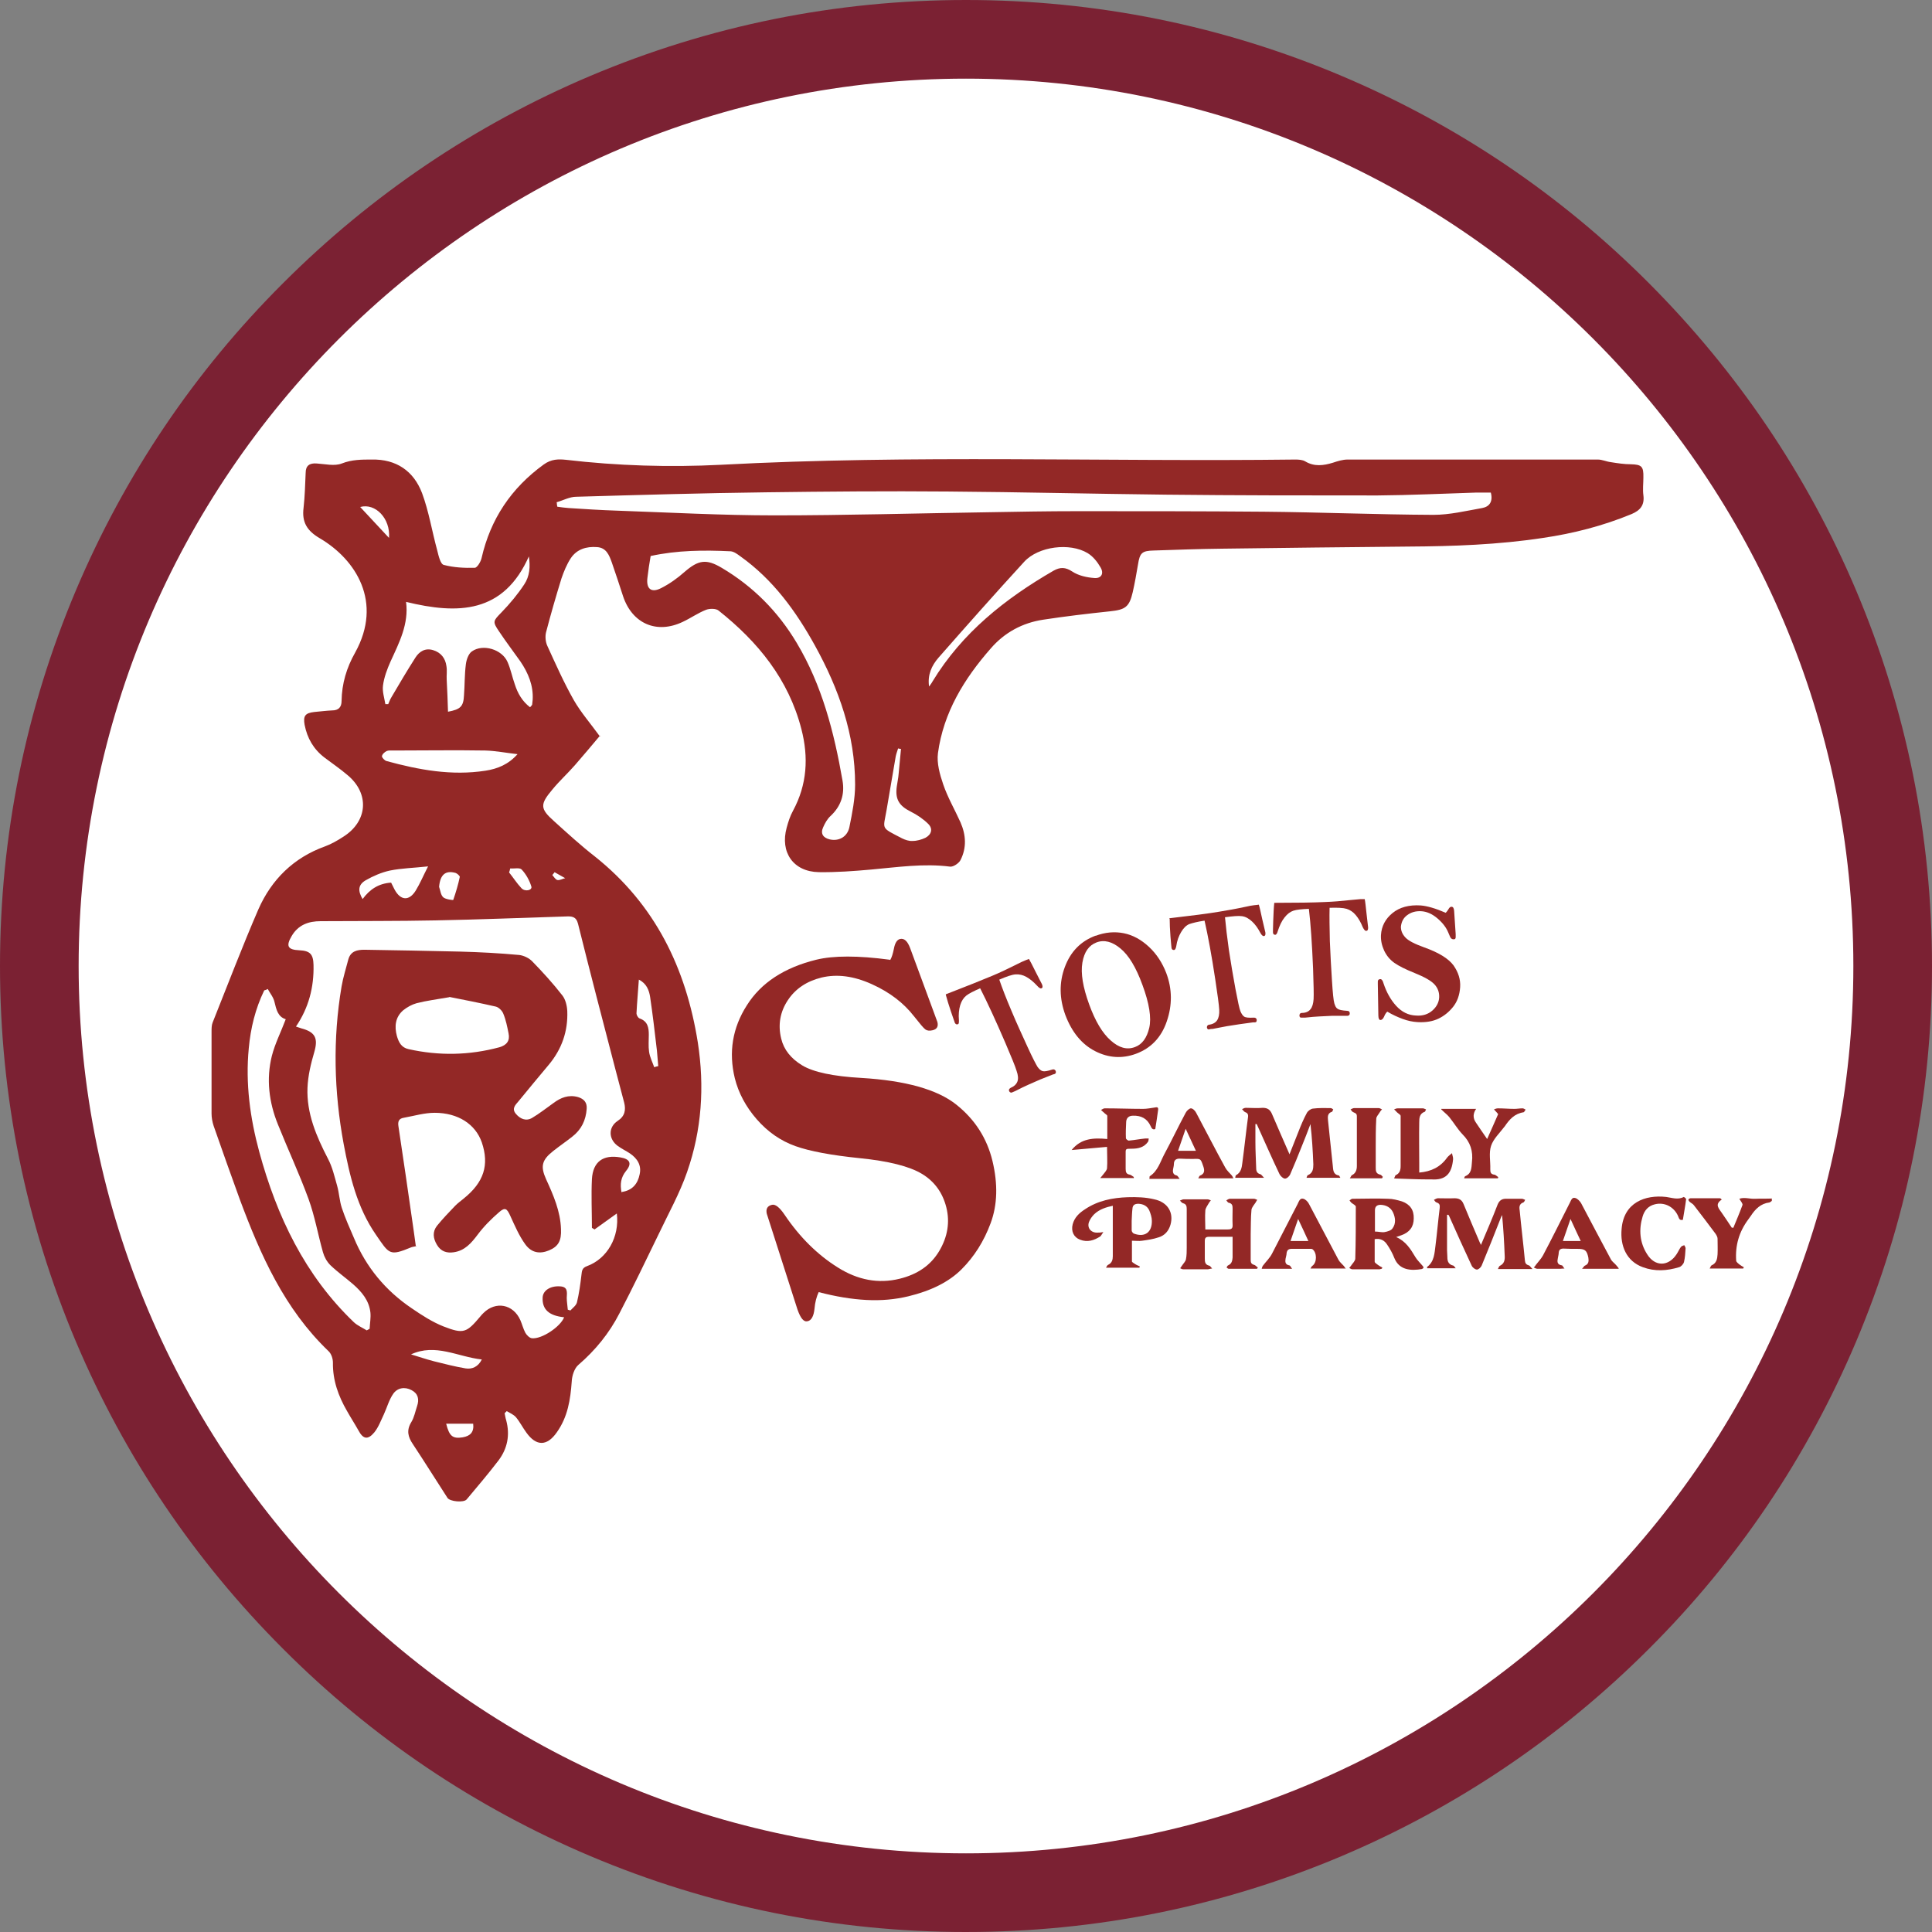 <?xml version="1.0" encoding="UTF-8"?>
<svg id="Layer_1" data-name="Layer 1" xmlns="http://www.w3.org/2000/svg" version="1.1" viewBox="0 0 737 737">
  <rect x="0" y="0" width="737" height="737" fill="#808080" stroke="none"/>
  <defs>
    <style>
      .cls-1 {
        fill: #7b2133;
      }

      .cls-1, .cls-2, .cls-3 {
        stroke-width: 0px;
      }

      .cls-2 {
        fill: #932826;
      }

      .cls-3 {
        fill: #fff;
      }
    </style>
  </defs>
  <circle class="cls-3" cx="368.9" cy="368.5" r="350.5"/>
  <path class="cls-1" d="M368.5,737c-49.7,0-98-9.8-143.4-29-43.9-18.6-83.3-45.1-117.1-79-33.8-33.8-60.4-73.2-79-117.1C9.8,466.5,0,418.2,0,368.5s9.8-98,29-143.4c18.6-43.9,45.1-83.3,79-117.1,33.8-33.8,73.2-60.4,117.1-79C270.5,9.8,318.8,0,368.5,0s98,9.8,143.4,29c43.9,18.6,83.3,45.1,117.1,79s60.4,73.2,79,117.1c19.2,45.4,29,93.7,29,143.4s-9.8,98-29,143.4c-18.6,43.9-45.1,83.3-79,117.1-33.8,33.8-73.2,60.4-117.1,79-45.4,19.2-93.7,29-143.4,29h0ZM368.5,30C181.9,30,30,181.9,30,368.5s151.9,338.5,338.5,338.5,338.5-151.8,338.5-338.5S555.2,30,368.5,30Z"/>
  <g>
    <path class="cls-2" d="M228.9,280.6c-2.7,3.2-6.1,7.3-9.6,11.3-2.8,3.2-5.9,6-8.6,9.3-4.8,5.7-4.7,7.3.7,12.1,5.1,4.6,10.1,9.2,15.5,13.4,23,18.3,34.8,42.6,39.3,71,2.6,16.8,1.5,33.4-4.1,49.4-2.8,8.1-7.1,15.8-10.8,23.6-4.9,10.1-9.8,20.3-15,30.3-3.9,7.6-9.2,14.1-15.7,19.7-1.5,1.3-2.4,4.1-2.5,6.3-.5,6.9-1.5,13.5-5.7,19.4-3.7,5.3-7.8,5.4-11.6.1-1.4-1.9-2.5-4.1-4-5.9-.9-1-2.3-1.6-3.5-2.3-.3.3-.5.5-.8.8.2.9.3,1.8.6,2.7,1.5,5.6.5,10.8-3,15.4-3.9,5.1-8,9.9-12.1,14.8-1.1,1.3-6.4.8-7.3-.6-4.4-6.8-8.7-13.7-13.2-20.5-1.9-2.8-2.5-5.3-.6-8.4,1.1-1.8,1.5-4,2.2-6.1.9-2.6.4-4.8-2.1-6.1-2.6-1.4-5.4-.9-7,1.4-1.6,2.3-2.4,5.3-3.6,7.9-1.1,2.3-2,4.8-3.6,6.8-2.5,3-4.3,2.6-6.1-.8-1.4-2.5-2.9-4.8-4.3-7.3-3.3-5.7-5.5-11.7-5.4-18.5,0-1.5-.6-3.4-1.7-4.4-16.8-16.1-25.9-36.6-33.8-57.8-3.4-9.3-6.7-18.7-10-28.1-.5-1.5-.8-3.2-.8-4.7,0-10.4,0-20.8,0-31.2,0-1.2,0-2.5.4-3.5,5.8-14.5,11.3-29,17.5-43.3,5-11.3,13.4-19.6,25.3-23.9,2.5-.9,4.9-2.3,7.2-3.8,9.2-5.9,9.9-16.4,1.5-23.4-2.8-2.4-5.9-4.5-8.8-6.7-4.2-3.2-6.6-7.4-7.6-12.5-.6-3.4.2-4.5,3.7-4.9,2.3-.2,4.5-.5,6.8-.6,2.4,0,3.6-1.2,3.6-3.6.1-6.6,1.9-12.7,5.2-18.5,10.6-19.2.3-35.4-13.4-43.5-5-2.9-7-6.2-6.3-11.7.5-4.4.6-8.9.8-13.3,0-2.8,1.5-3.8,4.2-3.6,3.2.2,6.8,1.1,9.6,0,3.8-1.5,7.6-1.5,11.4-1.5,9.4-.2,16,4.4,19.2,12.8,2.6,7,3.8,14.6,5.8,21.9.5,2,1.2,5.2,2.5,5.5,3.8,1,7.8,1.2,11.8,1.1.9,0,2.3-2.3,2.6-3.7,3.4-14.9,11.3-26.7,23.7-35.7,2.9-2.1,5.6-2.1,8.5-1.8,19.7,2.3,39.4,2.9,59.1,1.9,73.1-3.9,146.2-1.1,219.2-2,1.2,0,2.7.1,3.7.7,3.5,2.1,7,1.6,10.6.5,1.8-.6,3.7-1.2,5.6-1.2,31.8,0,63.6,0,95.4,0,1.7,0,3.3.8,5,1,2.5.4,5.1.8,7.6.8,4.1.1,4.9.8,4.8,5,0,2.3-.3,4.6,0,6.8.5,3.8-1.2,5.8-4.5,7.2-10.9,4.5-22.2,7.4-33.8,9.1-17.1,2.6-34.3,3.2-51.5,3.3-23.5.2-47.1.5-70.6.8-8.8.1-17.5.4-26.3.7-4.6.1-5.4.9-6.1,5.4-.6,3.5-1.2,7-2,10.5-1.3,5.7-2.9,6.7-8.7,7.3-8.5.9-17,1.9-25.5,3.2-7.9,1.2-14.7,4.9-19.9,10.9-10.2,11.6-18.1,24.5-20.2,40-.5,3.8.7,8.1,2,11.9,1.7,5,4.4,9.6,6.6,14.5,2.1,4.8,2.4,9.7,0,14.4-.6,1.2-2.7,2.6-3.9,2.5-10.1-1.3-20.1.2-30.1,1.1-6.7.6-13.4,1.1-20.1,1-9.7-.2-14.8-7.6-12.2-17,.6-2.2,1.3-4.4,2.4-6.4,5.4-10,6-20.4,3.2-31.2-4.9-19-16.6-33.3-31.6-45.2-1-.8-3.3-.8-4.7-.3-3.1,1.2-5.9,3.2-8.9,4.6-10,4.8-19.3.7-22.8-9.7-1.4-4.3-2.8-8.6-4.3-12.9-1-2.8-2.1-5.7-5.7-5.9-4-.3-7.7.8-10,4.3-1.5,2.3-2.6,5-3.5,7.6-2.1,6.8-4.1,13.7-5.9,20.6-.4,1.6-.2,3.7.5,5.2,3.2,7,6.3,14,10.1,20.7,2.7,4.7,6.3,8.8,10,13.9h0ZM237.2,454.7c4.1-.6,6.1-3.2,6.8-6.7.8-3.5-.9-6.1-3.7-8-1.5-1-3.2-1.8-4.7-2.9-3.5-2.6-3.6-7.1,0-9.5,2.8-1.8,3.2-4.2,2.5-7-1.1-4.3-2.3-8.6-3.4-12.9-4.8-18.4-9.6-36.8-14.2-55.3-.7-2.8-2.4-2.9-4.6-2.8-16.6.5-33.1,1.2-49.7,1.5-14.6.3-29.3.2-43.9.3-4.6,0-8.5,1.4-11,5.6-2.3,3.9-1.6,5.3,2.9,5.5,4.1.2,5.3,1.5,5.4,5.6.2,8.4-1.8,16.3-6.7,23.5.9.3,1.5.5,2.1.7,5.3,1.4,6.4,3.8,4.9,9-1.3,4.4-2.4,9-2.6,13.6-.4,9.8,3.4,18.6,7.8,27.1,1.7,3.2,2.5,6.8,3.5,10.3.8,2.8.9,5.8,1.8,8.5,1.3,3.9,3,7.7,4.6,11.4,4.6,11.1,12,20.1,22.1,26.9,3.8,2.6,7.8,5.2,12.1,6.9,7.7,3,8.8,2.4,14.1-3.9.3-.4.7-.8,1.1-1.2,4.7-4.7,11.4-3.4,14.1,2.7.7,1.6,1.1,3.3,1.9,4.8.5.9,1.6,2,2.5,2.1,3.8.4,10.9-4.4,12.3-8-5.8-.6-8.4-3-8.2-7.5.1-2.7,2.9-4.5,6.5-4.3,3.2.1,2.8,2.2,2.7,4.4,0,1.5.3,3,.4,4.5.3.1.7.2,1,.3.9-1,2.2-1.9,2.5-3.1.8-3.4,1.3-6.9,1.7-10.4.2-1.6.2-2.7,2.1-3.4,7.7-2.8,12.5-11.1,11.4-20.1-2.9,2.1-5.7,4.1-8.5,6.1-.3-.2-.6-.4-1-.6,0-6.2-.3-12.4,0-18.6.4-6.7,4.3-9.4,10.8-8.3,3.7.6,4.6,2.3,2.2,5.2-2,2.5-2.3,5-1.7,8.2h0ZM212.4,191.8c0,.5.1,1,.2,1.5,1.4.2,2.9.4,4.3.5,6.2.4,12.3.8,18.5,1,20,.7,40,1.8,60.1,1.8,27.3,0,54.6-.8,81.9-1.2,11.2-.2,22.3-.4,33.5-.4,23.7,0,47.5,0,71.2.2,21.6.2,43.1,1.1,64.7,1.2,6.2,0,12.4-1.5,18.6-2.6,2.8-.5,4.2-2.5,3.3-5.9-1.8,0-3.6,0-5.5,0-12.6.4-25.1,1-37.7,1.1-26.9,0-53.8,0-80.7-.3-27.7-.3-55.5-1-83.2-1.2-23.1-.2-46.2,0-69.3.3-24.2.3-48.3,1-72.5,1.7-2.5,0-5,1.4-7.5,2.1h0ZM102.1,377.3c-.4.2-.8.4-1.3.5-3.4,7-5.2,14.4-5.9,22.1-1.3,13.4.5,26.6,4,39.5,6.7,24.6,17.4,47.1,36.1,65,1.4,1.3,3.3,2.1,4.9,3.1.4-.2.7-.4,1.1-.6.1-2.1.5-4.2.3-6.2-.5-4.6-3.3-7.9-6.6-10.8-2.9-2.5-6-4.7-8.7-7.3-1.3-1.3-2.3-3.1-2.8-4.9-1.9-6.7-3.1-13.7-5.5-20.3-3.5-9.6-7.9-19-11.7-28.5-3.4-8.4-4.5-17.3-2.3-26.1,1.2-4.7,3.5-9.2,5.3-14-3-.9-3.6-3.7-4.3-6.6-.4-1.8-1.7-3.3-2.6-5h0ZM201.9,211.9c-9.7,22.3-27.3,22.5-47,17.7,1.1,8.4-2.6,15.5-5.9,22.7-1.3,2.9-2.5,6.1-2.9,9.2-.3,2.3.5,4.7.9,7.1.4,0,.7,0,1.1,0,.4-.9.7-1.8,1.2-2.6,3-5.1,6-10.2,9.2-15.2,1.5-2.3,3.7-3.7,6.7-2.8,3,.9,4.7,3.1,5.1,6.1.3,1.7,0,3.5.1,5.2.2,4.1.4,8.1.5,12.2,4.8-.9,5.9-2,6.1-6.3.3-3.9.2-7.8.7-11.7.2-1.8,1-4.1,2.3-5,4.2-3,11.5-.8,13.6,4,1.2,2.7,1.8,5.8,2.8,8.6,1.1,3.4,2.8,6.4,5.8,8.7.4-.5.7-.7.8-1,.1-.6.1-1.3.2-1.9.3-5.4-1.7-10.2-4.7-14.6-2.7-3.8-5.5-7.5-8.1-11.4-2.6-3.8-2.3-4,.9-7.3,3.2-3.3,6.2-6.9,8.7-10.7,2-3,2.4-6.7,1.7-10.9h0ZM248.2,212.1c-.5,2.9-.9,5.5-1.2,8.1-.6,4.3,1.3,6.1,5.1,4.2,3.2-1.6,6.3-3.8,9-6.2,5.3-4.6,8.3-5.1,14.2-1.6,12,7.1,21.5,16.7,28.6,28.6,9.7,16.2,14.3,34.2,17.5,52.6.9,5.2-.6,9.8-4.6,13.5-1.2,1.1-2.1,2.7-2.8,4.3-1.1,2.4,0,4,2.5,4.6,3.4.8,6.7-.9,7.5-4.6,1.1-5.4,2.2-10.9,2.2-16.3,0-19.1-6.2-36.5-15.3-53-7.3-13.2-16-25.2-28.5-34.1-1.1-.8-2.4-1.8-3.7-1.9-10.2-.5-20.4-.4-30.5,1.8h0ZM354.5,261.8c.4-.6.9-1.2,1.2-1.8,11.3-18.6,27.7-31.6,46.2-42.3,2.5-1.4,4.5-1.4,7.1.3,2.4,1.6,5.6,2.3,8.5,2.5,2.7.2,3.7-1.8,2.3-4.1-1.2-2.1-2.9-4.2-4.9-5.4-6.8-4.1-18.8-2.6-24.2,3.3-11,12-21.9,24.3-32.7,36.6-2.6,3-4.2,6.5-3.6,10.9h0ZM197.5,287.7c-4.5-.5-8.5-1.3-12.4-1.4-11.7-.2-23.4,0-35.1,0-.9,0-1.8-.1-2.5.2-.8.4-1.7,1.2-1.8,2,0,.5,1,1.6,1.7,1.8,12.4,3.4,24.9,5.7,37.8,3.7,4.5-.7,8.7-2.3,12.3-6.4h0ZM343.8,285.7c-.4,0-.8-.1-1.2-.2-.3,1-.7,2-.9,3-1.2,6.8-2.3,13.7-3.5,20.5-1.3,7.6-2.4,6.5,5.9,10.8,1.2.6,2.7,1.1,4,1,1.7,0,3.4-.5,4.9-1.2,2.3-1.2,3-3.4,1.1-5.3-1.9-1.9-4.3-3.5-6.7-4.7-4.4-2.2-6-4.7-5.3-9.6.2-1.6.6-3.2.7-4.8.3-3.1.6-6.3.9-9.5h0ZM138.3,343c2.7-3.7,6.1-6,10.9-6.3.4.9.9,1.7,1.3,2.6,2.3,4.3,5.6,4.5,8.1.4,1.6-2.6,2.8-5.5,4.7-9.2-5.5.6-10.2.7-14.6,1.6-3.2.7-6.4,2.1-9.2,3.7-2.9,1.7-3.1,4-1.1,7.3h0ZM249.6,407.1c.5-.2,1-.3,1.5-.4-.2-2-.3-4-.5-5.9-.8-6.9-1.6-13.7-2.6-20.5-.4-2.5-1.3-5.1-4.3-6.6-.3,4.6-.7,8.7-.9,12.9,0,.6.6,1.7,1.2,1.9,3.1,1.1,3.5,3.5,3.5,6.2,0,2.2-.2,4.4.1,6.5.3,2.1,1.3,4,2,6h0ZM156.6,516.6c3,.9,5.9,1.9,9,2.7,4,1,7.9,2,12,2.7,2.5.4,4.8-.6,6.2-3.4-9.2-1-17.7-6.3-27.1-1.9h0ZM167.5,338.3c.5,1.4.6,3.1,1.6,4,.9.8,3.7,1.1,3.8,1,1-2.9,1.9-5.9,2.5-8.8,0-.4-1-1.3-1.6-1.5-3.9-1.1-5.9.7-6.3,5.3h0ZM137.4,193.4c3.7,4,7.1,7.6,11,11.8.6-7.4-5.2-13.4-11-11.8ZM170.2,543.1c1.2,4.8,2.5,5.8,6.3,5.2,2.9-.5,4.4-2,4-5.2h-10.3,0ZM194.6,331.4c-.1.5-.2.9-.4,1.4,1.6,2,3,4.2,4.7,6,1.4,1.5,4.2.8,3.8-.6-.7-2.3-2-4.7-3.7-6.5-.7-.8-2.9-.3-4.4-.4h0ZM211.6,332.7c-.3.4-.6.7-.9,1.1.6.7,1.2,1.7,1.9,1.9.9.2,2-.5,3-.7-1.3-.7-2.6-1.5-3.9-2.2h0Z"/>
    <path class="cls-2" d="M158.9,475.3c-.9.3-1.5.3-2,.5-8.4,3.5-8.4,2.6-13.5-4.8-7.2-10.4-10-22.4-12.3-34.6-3.7-20-4.2-40-.8-60.1.6-3.5,1.7-6.9,2.6-10.4.9-3.1,3.4-3.6,6.1-3.6,12.1.2,24.3.4,36.4.7,7.6.2,15.2.6,22.7,1.3,1.7.2,3.8,1.2,5,2.5,4,4.1,7.9,8.4,11.4,12.9,1.2,1.5,1.8,3.9,1.9,6,.3,7.7-2.1,14.5-7,20.4-3.9,4.7-7.8,9.3-11.6,14-1.2,1.4-2.7,2.8-1,4.8,1.6,1.9,3.8,2.9,6.1,1.6,2.9-1.7,5.5-3.8,8.2-5.7,2.8-2.1,5.8-3.3,9.4-2.3,2.3.7,3.5,2.1,3.3,4.5-.3,4.3-2,7.9-5.5,10.6-2.4,1.9-4.9,3.6-7.3,5.5-4.3,3.4-4.9,5.8-2.7,10.7,2.8,6.1,5.5,12.3,5.7,19.1.2,4.4-1,6.6-4.6,8.1-3.4,1.4-6.6,1-9-2.3-2.4-3.3-4-7.1-5.7-10.8-1.3-2.9-2-3.5-4.3-1.5-3,2.6-5.8,5.4-8.2,8.6-2.4,3.2-4.9,6.1-9.1,6.7-2.7.4-4.9-.3-6.4-2.8-1.5-2.5-1.8-5,0-7.3,2.2-2.7,4.6-5.2,7-7.7,1-1,2.1-1.8,3.2-2.7,7.7-6.2,9.8-12.8,6.9-21.4-2.4-6.9-9-11.3-18-11.3-3.9,0-7.9,1.2-11.8,1.9-1.9.3-2.3,1.5-2,3.3,1.9,12.5,3.7,25.1,5.5,37.6.4,2.6.7,5.1,1.1,7.9h0ZM171.4,380.4c-4.6.8-8.6,1.3-12.5,2.3-1.8.5-3.6,1.5-5.1,2.7-3,2.6-3.4,6.1-2.4,9.8.7,2.4,1.7,4.4,4.4,5,11.6,2.6,23.2,2.4,34.7-.7,2.8-.8,4.1-2.5,3.5-5.3-.5-2.5-1-5.1-2-7.5-.4-1.1-1.7-2.4-2.8-2.7-6.1-1.4-12.2-2.6-17.8-3.7h0Z"/>
  </g>
  <g>
    <path class="cls-2" d="M675.9,458.1c-.3.2-.6.5-.9.6-3.3.4-5.4,2.5-7.1,5.1-.3.5-.7.9-1,1.4-3.5,4.7-5,9.9-4.6,15.7,0,.5.8,1.1,1.3,1.5.5.4,1.1.7,1.6,1,0,.2-.2.4-.2.5h-12.8c.3-.5.4-1,.7-1.2,1.9-.8,2.2-2.5,2.3-4.2.1-2,0-4,0-6,0-.6-.4-1.3-.8-1.9-2.7-3.6-5.4-7.2-8.2-10.8-.4-.6-1.2-.9-1.7-1.4-.2-.2-.5-.6-.4-.8,0-.2.5-.5.8-.5,3.7,0,7.5,0,11.2,0,.2,0,.4.2.7.5-2.9,1.9-1,3.5.1,5.2,1.2,1.8,2.5,3.6,3.7,5.5.2,0,.4,0,.6.1,1.2-2.9,2.4-5.7,3.5-8.7.2-.5-.6-1.4-1.2-2.4,1.9-.7,4,.1,6,0,2.1-.1,4.3,0,6.4-.1v.7h0Z"/>
    <path class="cls-2" d="M491.8,440.6c1.2-3.1,2.4-6.1,3.6-9.1.9-2.3,1.9-4.7,3.1-6.9.4-.8,1.5-1.6,2.3-1.7,2.3-.3,4.5-.2,6.8-.2.3,0,.7.3,1,.5-.2.3-.3.9-.5.9-1.8.6-1.6,2-1.5,3.3.5,4.8,1,9.5,1.5,14.3.1.9.2,1.9.3,2.8.2,1.6,0,3.5,2.3,3.9.2,0,.3.4.6.9h-12.9c.2-.4.2-.9.5-1,1.9-.8,2.1-2.4,2.1-4.1-.2-5.1-.5-10.3-1.1-15.4-1.1,2.9-2.2,5.8-3.4,8.7-1.4,3.5-2.8,7-4.3,10.4-.3.8-1.3,1.7-2,1.7-.7,0-1.7-.9-2.1-1.7-3-6.3-5.8-12.7-8.7-19.1-.2,0-.4,0-.5,0,0,2.3,0,4.6,0,6.9,0,3.3.2,6.7.3,10,0,1.1.4,1.9,1.5,2.2.5.1.8.7,1.5,1.4h-11c.1-.4.1-.9.3-1,1.9-1,2.2-2.9,2.4-4.6.8-5.9,1.4-11.8,2.2-17.7.1-1-.3-1.5-1.2-1.8-.4-.2-.7-.7-1.1-1.1.5-.2.9-.5,1.4-.5,2.2,0,4.3.2,6.5,0,1.8,0,2.8.7,3.5,2.3,2.2,5.1,4.4,10.2,6.7,15.4h0Z"/>
    <path class="cls-2" d="M564.9,475c2.2-5.2,4.4-10.3,6.4-15.5.7-1.7,1.8-2.3,3.5-2.2,1.9,0,3.8,0,5.8,0,.4,0,.8.3,1.2.4-.2.4-.4.9-.7,1-1.5.5-1.6,1.7-1.4,2.9.6,6.4,1.4,12.8,2,19.2.1,1,.4,1.6,1.5,1.9.4.1.7.7,1.4,1.4h-13.2c.3-.5.4-1,.7-1.2,1.7-.8,2-2.2,1.9-3.8-.2-5.2-.5-10.4-1-15.6-.2.4-.4.8-.5,1.1-2.4,6.1-4.8,12.2-7.3,18.2-.3.7-1.2,1.5-1.8,1.5-.7,0-1.7-.8-2-1.5-2.9-6.2-5.7-12.4-8.5-18.7-.1-.2-.2-.5-.4-.7-.2,0-.3,0-.5,0,0,4.5,0,9,0,13.5,0,.7.1,1.4.1,2.1,0,1.7.1,3.3,2.3,3.8.2,0,.4.4.9,1h-10.9c0-.1,0-.4,0-.5,2.8-2.1,2.8-5.3,3.2-8.2.6-4.7,1-9.5,1.6-14.3.1-1.1,0-1.7-1.2-2.1-.4-.1-.7-.6-1-1,.5-.2,1-.6,1.5-.6,2.1,0,4.2.1,6.3,0,1.7,0,2.8.5,3.5,2.2,2,4.9,4.1,9.8,6.2,14.7.1.3.3.5.4.8h0Z"/>
    <path class="cls-2" d="M424.8,459.9c-2.9.6-5.4,1.4-7.4,3.3-.8.8-1.6,1.9-2,3-.8,2.3.9,4.2,3.4,4,.5,0,1.1,0,2.1-.2-.6.8-.8,1.3-1.1,1.6-2.4,1.6-5,2.4-7.8,1.3-2.4-.9-3.5-3.2-2.8-5.9.7-2.6,2.5-4.3,4.7-5.7,4.9-3.3,10.5-4.4,16.3-4.6,3.4-.1,6.8,0,10.1.8,5.2,1.1,7.5,5.1,6.2,9.7-.7,2.4-2.2,4.1-4.5,4.8-2,.7-4.2,1-6.3,1.3-1.2.2-2.4,0-3.9,0,0,2.7,0,5.3,0,7.9,0,.3.8.7,1.2,1,.6.4,1.2.6,1.8.9,0,.2-.1.4-.2.5h-12.7c.3-.5.5-1,.8-1.1,1.5-.7,1.8-2,1.8-3.3,0-6.4,0-12.8,0-19.5h0ZM431.7,465.7s0,0,0,0c0,1.2,0,2.5,0,3.7,0,.4.5,1.1.9,1.2,4.1,1.5,6.9-.5,6.8-4.9,0-1.3-.5-2.8-1-4-.8-1.7-2.3-2.4-4.1-2.5-1.3,0-2.2.4-2.3,1.8-.2,1.6-.2,3.1-.3,4.7h0Z"/>
    <path class="cls-2" d="M459.6,469c3,0,5.8,0,8.7,0,1.4,0,2-.3,1.9-1.8-.1-2,0-4.1,0-6.1,0-1.2-.1-2-1.5-2.3-.3,0-.6-.6-.9-.9.4-.2.9-.6,1.3-.6,3.1,0,6.2,0,9.3,0,.4,0,.8.3,1.2.4-.2.3-.4.6-.6,1-.6.9-1.5,1.9-1.6,2.8-.3,3.1-.2,6.2-.3,9.3,0,3.3,0,6.6,0,9.8,0,1,.2,1.6,1.3,1.9.5.1.9.7,1.4,1,0,.2-.2.4-.3.5-3.6,0-7.2,0-10.8,0-.3,0-.5-.3-.8-.5.2-.3.3-.7.6-.8,1.4-.6,1.6-1.8,1.7-3,0-2.7,0-5.4,0-7.9-3,0-6,0-9,0-1.2,0-1.6.4-1.6,1.6,0,2.2,0,4.5,0,6.7,0,1.3.1,2.3,1.6,2.7.4,0,.6.5,1.2,1.1-.9.1-1.3.3-1.7.3-3.1,0-6.2,0-9.3,0-.4,0-.8-.2-1.2-.4.2-.3.5-.7.7-1,.5-.8,1.3-1.5,1.5-2.4.3-1.5.3-3,.3-4.5,0-4.9,0-9.8,0-14.7,0-1.1-.2-1.9-1.4-2.2-.5-.1-.8-.7-1.2-1,.5-.2,1-.5,1.5-.5,3,0,6,0,8.9,0,.5,0,.9.2,1.4.4-.3.4-.6.7-.8,1.1-.5.9-1.2,1.8-1.3,2.7-.2,2.5,0,5,0,7.5h0Z"/>
    <path class="cls-2" d="M532.6,471.9c3.7,1.6,5.5,4.6,7.3,7.6.7,1.2,1.9,2.3,2.8,3.4.2.2.4.5.3.7,0,.2-.4.4-.6.5-4.1.7-8.6.5-10.5-4.2-.7-1.8-1.7-3.6-2.8-5.2-1-1.5-2.5-2.4-4.7-2,0,2.9,0,5.8,0,8.6,0,.4.7.8,1.2,1.2.5.4,1.1.7,1.7,1,0,.2-.1.3-.2.5-.3,0-.6.2-.9.2-3.4,0-6.9,0-10.3,0-.4,0-.8-.3-1.2-.5.2-.3.5-.6.7-.9.6-.9,1.6-1.8,1.6-2.7.2-6.6.2-13.2.2-19.8,0-.5-1.1-1-1.7-1.5-.3-.3-.5-.6-.7-.9.4-.2.7-.6,1.1-.6,4.6,0,9.1-.2,13.6,0,1.8,0,3.6.5,5.3,1,3.1,1.1,4.6,3.3,4.5,6.5,0,3.2-1.6,5.3-4.7,6.4-.6.2-1.2.4-2,.7h0ZM524.5,469.8c1.4,0,2.6.4,3.7.2,1.1-.2,2.5-.6,3-1.4,1.4-1.9,1.1-4.1.2-6.1-.9-1.9-2.6-2.8-4.7-2.9-1.4,0-2.2.6-2.2,2.1,0,2.6,0,5.2,0,8.1h0Z"/>
    <path class="cls-2" d="M617.5,484h-14c.6-.6.8-1.1,1.1-1.2,1.5-.6,1.5-1.8,1.3-3.1-.6-2.8-1.3-3.3-4.2-3.3-1.8,0-3.5,0-5.3-.1-1.1,0-1.7.4-1.8,1.6,0,.6-.2,1.3-.3,1.9-.3,1.4-.4,2.6,1.5,2.9.3,0,.5.7,1,1.2-.8,0-1.2.1-1.6.1-2.9,0-5.8,0-8.8,0-.4,0-.9-.3-1.3-.5.3-.3.6-.6.8-1,.9-1.2,2-2.3,2.7-3.6,3.5-6.6,6.8-13.3,10.2-20,.5-.9.8-2.3,2.1-1.9.8.2,1.7,1.1,2.2,1.9,3.8,7.2,7.6,14.4,11.4,21.5.4.8,1.3,1.4,1.9,2.1.3.3.5.6,1,1.2h0ZM603,473.4c-1.3-2.8-2.6-5.5-3.9-8.4-1,3-2,5.7-2.9,8.4h6.8Z"/>
    <path class="cls-2" d="M438.5,449.5c0-.4,0-.7.1-.8,3.1-2,4-5.5,5.6-8.5,2.8-5.2,5.3-10.5,8.1-15.7.4-.8,1.4-1.7,2-1.7.7,0,1.6.9,2,1.7,3.7,6.9,7.3,14,11.1,20.9.6,1.1,1.6,2,2.5,3,.2.3.4.6.6,1.1h-13.4c.3-.5.4-.9.6-1,2.1-.8,1.8-2.3,1.2-3.9-.9-2.6-.9-2.6-3.7-2.5-1.6,0-3.3,0-4.9-.1-1.5-.1-2.5.4-2.5,2.1,0,.6-.2,1.3-.3,1.9-.2,1.1,0,2.1,1.3,2.4.4,0,.7.7,1.2,1.3h-11.6ZM456.2,439c-1.3-2.9-2.6-5.5-3.9-8.4-1,3-2,5.7-2.9,8.4h6.8Z"/>
    <path class="cls-2" d="M513.4,483.9h-13.5c.3-.5.5-.9.7-1,1.9-1.3,1.8-5.2,0-6.4-.2-.1-.4-.1-.7-.1-2.4,0-4.8,0-7.2,0-1.1,0-1.7.4-1.9,1.6,0,.8-.3,1.5-.4,2.2-.2,1.2-.1,2.2,1.4,2.5.4,0,.6.7,1.1,1.3h-11.6c.1-.4.2-.8.4-1.1,1.2-1.6,2.6-2.9,3.5-4.6,3.3-6.3,6.5-12.7,9.8-19,.5-1,.9-2.4,2.2-2,.8.2,1.7,1.1,2.1,1.9,3.8,7.1,7.5,14.3,11.3,21.4.5.9,1.3,1.5,2,2.3.3.3.5.7.8,1.2h0ZM499.1,473.4c-1.3-2.8-2.5-5.5-3.9-8.4-1,3-2,5.7-2.9,8.4h6.8Z"/>
    <path class="cls-2" d="M432.4,449.4h-12.7c.4-.5.7-.8,1-1.2.6-.8,1.5-1.7,1.6-2.5.2-2.5,0-5.1,0-8.2-4.5.4-8.8.8-13.5,1.2,3.6-4.5,8.4-4.7,13.6-4.2,0-3,0-5.9,0-8.8,0-.4-.9-.8-1.3-1.3-.4-.3-.7-.6-1.1-1,.5-.2.9-.6,1.4-.6,4.9,0,9.8.2,14.7.2,1.4,0,2.9-.3,4.3-.5.7-.1,1.5-.4,1.4.8-.3,2.4-.7,4.8-1.1,7.4-1,.4-1.4-.3-1.8-1.2-1.3-2.8-3.6-4-6.7-3.9-1.5,0-2.5.8-2.6,2.3-.1,2.1-.2,4.2-.1,6.3,0,.3.8,1,1.2.9,2.1-.2,4.1-.6,6.2-.8.4,0,.8,0,1.3,0-.1.4,0,.9-.3,1.3-1.5,2.1-3.7,2.6-6.2,2.6s-2.3,0-2.3,2.3,0,3.6,0,5.4c0,1.3.3,2,1.6,2.2.5.1,1,.6,1.5.9v.5c-.1,0-.1,0-.1,0Z"/>
    <path class="cls-2" d="M549.8,423h13.3c-1.2,1.7-1.3,3.5-.1,5.2,1.3,1.9,2.6,3.9,4.3,6.3,1.6-3.5,2.9-6.6,4.2-9.5-.4-.5-.5-.6-.5-.6-.4-.4-.7-.8-1.1-1.2.5-.2,1-.4,1.5-.4,2.1,0,4.2.2,6.3.2,1,0,2.1-.2,3.1-.2.4,0,.8.3,1.2.5-.3.3-.5.9-.8,1-3.4.5-5.4,2.7-7.2,5.4,0,0,0,0-.1.1-1.8,2.4-4.2,4.6-5.1,7.3-.9,2.7-.2,5.9-.3,8.9,0,1.1.1,1.9,1.5,2.1.5,0,1,.6,1.5.9,0,.2,0,.3-.1.5h-12.9c.2-.5.3-.8.4-.8,2.5-1,2.4-3.2,2.6-5.4.5-4.2-.6-7.6-3.6-10.6-1.9-2-3.3-4.4-5-6.5-.8-1-1.8-1.7-3.1-3h0Z"/>
    <path class="cls-2" d="M642,465.3c-1.4.4-1.5-.6-1.9-1.5-1.6-3.5-5.2-5.3-8.8-4.4-2.5.6-4,2.3-4.7,4.7-1.5,5-1.1,9.9,1.7,14.3,3,4.9,8.2,4.8,11.3,0,.6-.9,1-1.9,1.6-2.7.3-.4.8-.5,1.3-.7.2.4.5.8.5,1.2-.1,1.7-.2,3.5-.6,5.2-.2.8-1.1,1.8-1.9,2-4.6,1.4-9.2,1.7-13.8,0-6.3-2.3-8.7-8.2-8.1-14.6.8-10.1,9-13.1,17-12.2,2.2.3,4.5,1.2,6.7,0,.1,0,1,.6.9.9-.3,2.5-.8,5-1.2,7.6h0Z"/>
    <path class="cls-2" d="M541.4,447.3c4.6-.4,8.1-2.1,10.7-5.8.5-.6,1.2-1.1,1.8-1.6.1.8.5,1.6.4,2.4-.5,5.3-2.7,8-8.3,7.6-.6,0-1.3,0-1.9,0-3.6,0-7.2-.2-10.8-.3-.4,0-.8,0-1.5-.1.3-.5.4-1.1.6-1.2,1.6-.7,1.9-2,1.9-3.5,0-6.4,0-12.8,0-19.1,0-.5-.9-.9-1.4-1.4-.4-.4-.7-.8-1.1-1.1.5-.2.9-.4,1.4-.4,3.2,0,6.4,0,9.6,0,.4,0,.8.3,1.2.4-.2.3-.3.9-.5.9-2,.7-2.1,2.4-2.1,4-.1,5.3,0,10.5,0,15.8v3.3h0Z"/>
    <path class="cls-2" d="M527,449.5h-12.1c.4-.5.5-1,.8-1.2,1.5-.7,1.9-2.1,1.9-3.5,0-6.3,0-12.6,0-19,0-1.2-.8-1.2-1.5-1.6-.4-.2-.6-.7-.9-1,.5-.2.9-.5,1.4-.5,3.1,0,6.2,0,9.3,0,.4,0,.9.3,1.3.5-.3.3-.6.6-.8,1-.5.9-1.4,1.7-1.4,2.6-.2,3.7-.2,7.4-.2,11,0,2.5,0,5,0,7.5,0,1.3,0,2.4,1.7,2.8.4,0,.6.5,1,.8l-.2.5h0Z"/>
    <path class="cls-2" d="M339.6,366.2c.6-1,1-2.4,1.4-4.3.4-2.2,1.2-3.4,2.3-3.7,1.6-.4,2.9.8,3.9,3.5l9.3,25.2,1.1,3c.4,1.7-.2,2.7-1.8,3.1-1.2.3-2.1.2-2.8-.3-.7-.5-2.1-2.2-4.4-5.1-3.9-5-9.2-9.1-16.1-12.2-6.9-3.1-13.2-3.9-19.1-2.5-5.7,1.4-10,4.3-12.9,8.7-2.9,4.4-3.8,9.3-2.5,14.6,1,4.2,3.7,7.6,8,10.2s11.9,4.2,22.6,4.8c16.8,1,28.9,4.4,36.1,10.1,7.2,5.7,11.8,12.9,13.9,21.6,2.1,8.8,1.9,16.7-.7,23.7-2.6,7-6.3,12.8-11.1,17.6-4.8,4.8-11.6,8.2-20.3,10.3-5,1.2-10.3,1.7-16,1.4s-11.7-1.3-18.2-3c-.8,1.7-1.4,3.9-1.6,6.4-.3,2.8-1.2,4.4-2.6,4.7-1.5.4-2.7-1.1-3.9-4.5l-10.8-33.7c-.5-1.5-.8-2.4-.9-2.8-.4-1.8.2-3,2-3.4,1.3-.3,2.9,1,4.8,3.8,5.8,8.6,12.6,15.3,20.3,20.1,7.6,4.8,15.5,6.3,23.6,4.3,6.9-1.7,11.9-5.2,15.1-10.6,3.2-5.4,4.1-11,2.7-16.6s-4.5-9.9-9.3-12.8c-4.8-2.9-12.8-4.9-23.8-6-10.7-1.1-18.9-2.6-24.5-4.6-5.6-2-10.5-5.4-14.7-10.2-4.2-4.8-7-10.1-8.4-15.7-2.4-9.9-.9-19.2,4.6-27.8,5.4-8.6,14.3-14.4,26.5-17.4,6.6-1.6,15.9-1.6,27.9,0h0Z"/>
    <path class="cls-2" d="M551.6,348.1c.3-.3.6-.7.9-1.2.4-.7.7-1,1.2-1,.6,0,.9.5,1,1.5l.6,9v1.1c0,.6-.3.9-.9.8-.4,0-.7-.2-.9-.4s-.5-.9-1-2.1c-.8-2-2.2-3.8-4.2-5.5-2-1.7-4.1-2.6-6.2-2.7-2.1-.1-3.8.4-5.3,1.5-1.5,1.1-2.2,2.6-2.4,4.4,0,1.5.5,2.8,1.7,4.1,1.2,1.3,3.6,2.5,7.2,3.8,5.6,2,9.3,4.3,11.2,6.9,1.8,2.6,2.7,5.3,2.5,8.3s-1.1,5.5-2.7,7.5c-1.6,2-3.5,3.5-5.6,4.5-2.1,1-4.8,1.5-8,1.3-1.8-.1-3.7-.5-5.6-1.2-1.9-.7-3.9-1.6-5.9-2.8-.5.5-.9,1.1-1.2,1.9-.4.9-.9,1.3-1.4,1.3s-.8-.6-.8-1.8l-.2-11.9c0-.5,0-.8,0-1,0-.6.4-.9,1-.9.5,0,.9.6,1.2,1.7,1.1,3.3,2.7,6.2,4.8,8.5,2.1,2.3,4.6,3.6,7.6,3.7,2.5.2,4.6-.5,6.2-1.9,1.6-1.4,2.5-3.1,2.6-5,.1-1.9-.5-3.6-1.8-5s-3.8-2.8-7.5-4.3c-3.5-1.4-6.1-2.7-7.8-3.9-1.7-1.2-3-2.8-3.9-4.7-.9-2-1.3-3.9-1.2-5.9.2-3.4,1.7-6.2,4.4-8.4s6.3-3.2,10.8-2.9c2.4.2,5.6,1.1,9.5,2.8h0Z"/>
    <path class="cls-2" d="M360.8,379.3c8-3.1,14-5.5,17.8-7.1,2.9-1.2,6-2.7,9.4-4.4,1.2-.6,2.2-1.1,3-1.4.3-.1.8-.3,1.5-.6.5.8,1.3,2.4,2.6,5l2.4,4.7c.3.8.3,1.3-.2,1.5-.4.2-1-.2-1.7-1-1.3-1.4-2.6-2.5-4-3.3-1.4-.8-2.8-1.1-4.2-1s-3.4.8-6.2,2c1.1,3.2,2.6,7.1,4.6,11.8,2,4.8,4.1,9.3,6.1,13.7,2,4.4,3.4,7,3.9,7.8.6.8,1.2,1.4,1.9,1.6.7.2,1.9,0,3.7-.6.6-.2,1,0,1.3.5.2.6.1,1-.4,1.2l-.7.2-4.8,1.9c-3.7,1.6-5.9,2.6-6.7,3l-2.8,1.4c-.2.1-.7.3-1.4.6-.4,0-.7-.1-.9-.5-.3-.6,0-1,.5-1.3,1.4-.6,2.2-1.4,2.6-2.4s.3-2.4-.3-4.1c-.5-1.7-2-5.3-4.3-10.7-3.7-8.6-6.9-15.5-9.6-20.8-2.5,1.1-4.3,2-5.3,2.8s-1.8,2-2.3,3.6c-.5,1.7-.7,3.6-.5,5.8,0,.9,0,1.4-.4,1.5-.5.2-.9,0-1.2-.6,0-.2-.6-1.6-1.4-4.1-.9-2.6-1.5-4.7-2-6.5h0Z"/>
    <path class="cls-2" d="M446,350.3c8.6-1,14.9-1.8,19-2.5,3.1-.5,6.5-1.1,10.2-1.9,1.3-.3,2.4-.5,3.3-.6.3,0,.9-.1,1.7-.2.3.9.7,2.7,1.3,5.5l1.2,5.1c.1.8,0,1.3-.6,1.4-.4,0-.9-.4-1.4-1.4-.9-1.7-1.9-3.1-3.1-4.2s-2.4-1.8-3.8-2-3.5,0-6.5.4c.3,3.4.8,7.6,1.5,12.6.8,5.1,1.6,10,2.5,14.8.9,4.7,1.5,7.6,1.9,8.5.4.9.8,1.6,1.4,2,.6.4,1.8.5,3.7.4.6,0,1,.2,1.1.8,0,.6-.1,1-.7,1h-.7c0,0-5.1.7-5.1.7-4,.6-6.4,1-7.2,1.2l-3.1.6c-.2,0-.8,0-1.5.2-.4,0-.6-.3-.7-.7,0-.6.2-1,.8-1.1,1.5-.2,2.5-.8,3.1-1.7.6-.9.9-2.3.8-4-.1-1.8-.6-5.6-1.5-11.5-1.4-9.3-2.8-16.8-4.1-22.5-2.7.4-4.6.9-5.8,1.3-1.2.5-2.2,1.5-3.1,3-.9,1.5-1.6,3.3-1.9,5.5-.2.9-.4,1.3-.8,1.4-.6,0-.9-.2-1-.8,0-.2-.2-1.6-.4-4.3-.2-2.7-.3-5-.3-6.8h0Z"/>
    <path class="cls-2" d="M486.2,344.4c8.6,0,15-.1,19.1-.3,3.1-.1,6.6-.4,10.3-.8,1.3-.1,2.4-.2,3.3-.3.3,0,.9,0,1.7,0,.2.9.4,2.8.7,5.6l.6,5.2c0,.9-.2,1.3-.8,1.3-.4,0-.8-.5-1.3-1.5-.7-1.8-1.6-3.3-2.6-4.5s-2.2-2-3.5-2.4c-1.3-.4-3.5-.5-6.5-.4-.1,3.4,0,7.6.1,12.7.2,5.2.5,10.2.8,15,.3,4.8.6,7.7.9,8.7.3,1,.6,1.7,1.2,2.1.5.4,1.8.7,3.7.8.6,0,1,.3,1,.9,0,.6-.2.9-.8,1h-5.9c-4,.2-6.5.3-7.3.4l-3.1.3c-.2,0-.8,0-1.5,0-.4,0-.6-.4-.6-.8,0-.6.3-1,.9-1,1.5,0,2.6-.5,3.3-1.4.7-.8,1.1-2.2,1.2-3.9s0-5.6-.2-11.6c-.4-9.4-.9-17-1.6-22.8-2.7.1-4.7.3-5.9.7s-2.3,1.2-3.4,2.6-1.9,3.1-2.6,5.3c-.2.8-.6,1.3-.9,1.3-.6,0-.9-.3-.9-1,0-.2,0-1.7.1-4.4s.2-5,.4-6.8h0Z"/>
    <path class="cls-2" d="M417.9,357c3.7-1.4,7.3-1.7,10.8-1,3.5.7,6.7,2.5,9.6,5.2s5.1,6.1,6.6,10c2.3,6.1,2.3,12.3.2,18.4-2.1,6.2-6.1,10.3-11.8,12.4-5.2,1.9-10.4,1.6-15.5-1-5.1-2.6-8.9-7.2-11.4-13.8-2.3-6.3-2.4-12.4-.2-18.3,2.2-5.9,6.1-9.9,11.8-12h0ZM435.8,375.7c-2.4-6.6-5.2-11.3-8.4-13.9-3.1-2.6-6.2-3.4-9.1-2.3-2.9,1.1-4.7,3.6-5.4,7.7-.7,4.1.2,9.4,2.6,16,2.3,6.3,5,10.9,8.2,13.7,3.1,2.8,6.2,3.7,9.3,2.5,2.7-1,4.5-3.5,5.4-7.3s0-9.4-2.6-16.4h0Z"/>
  </g>
</svg>